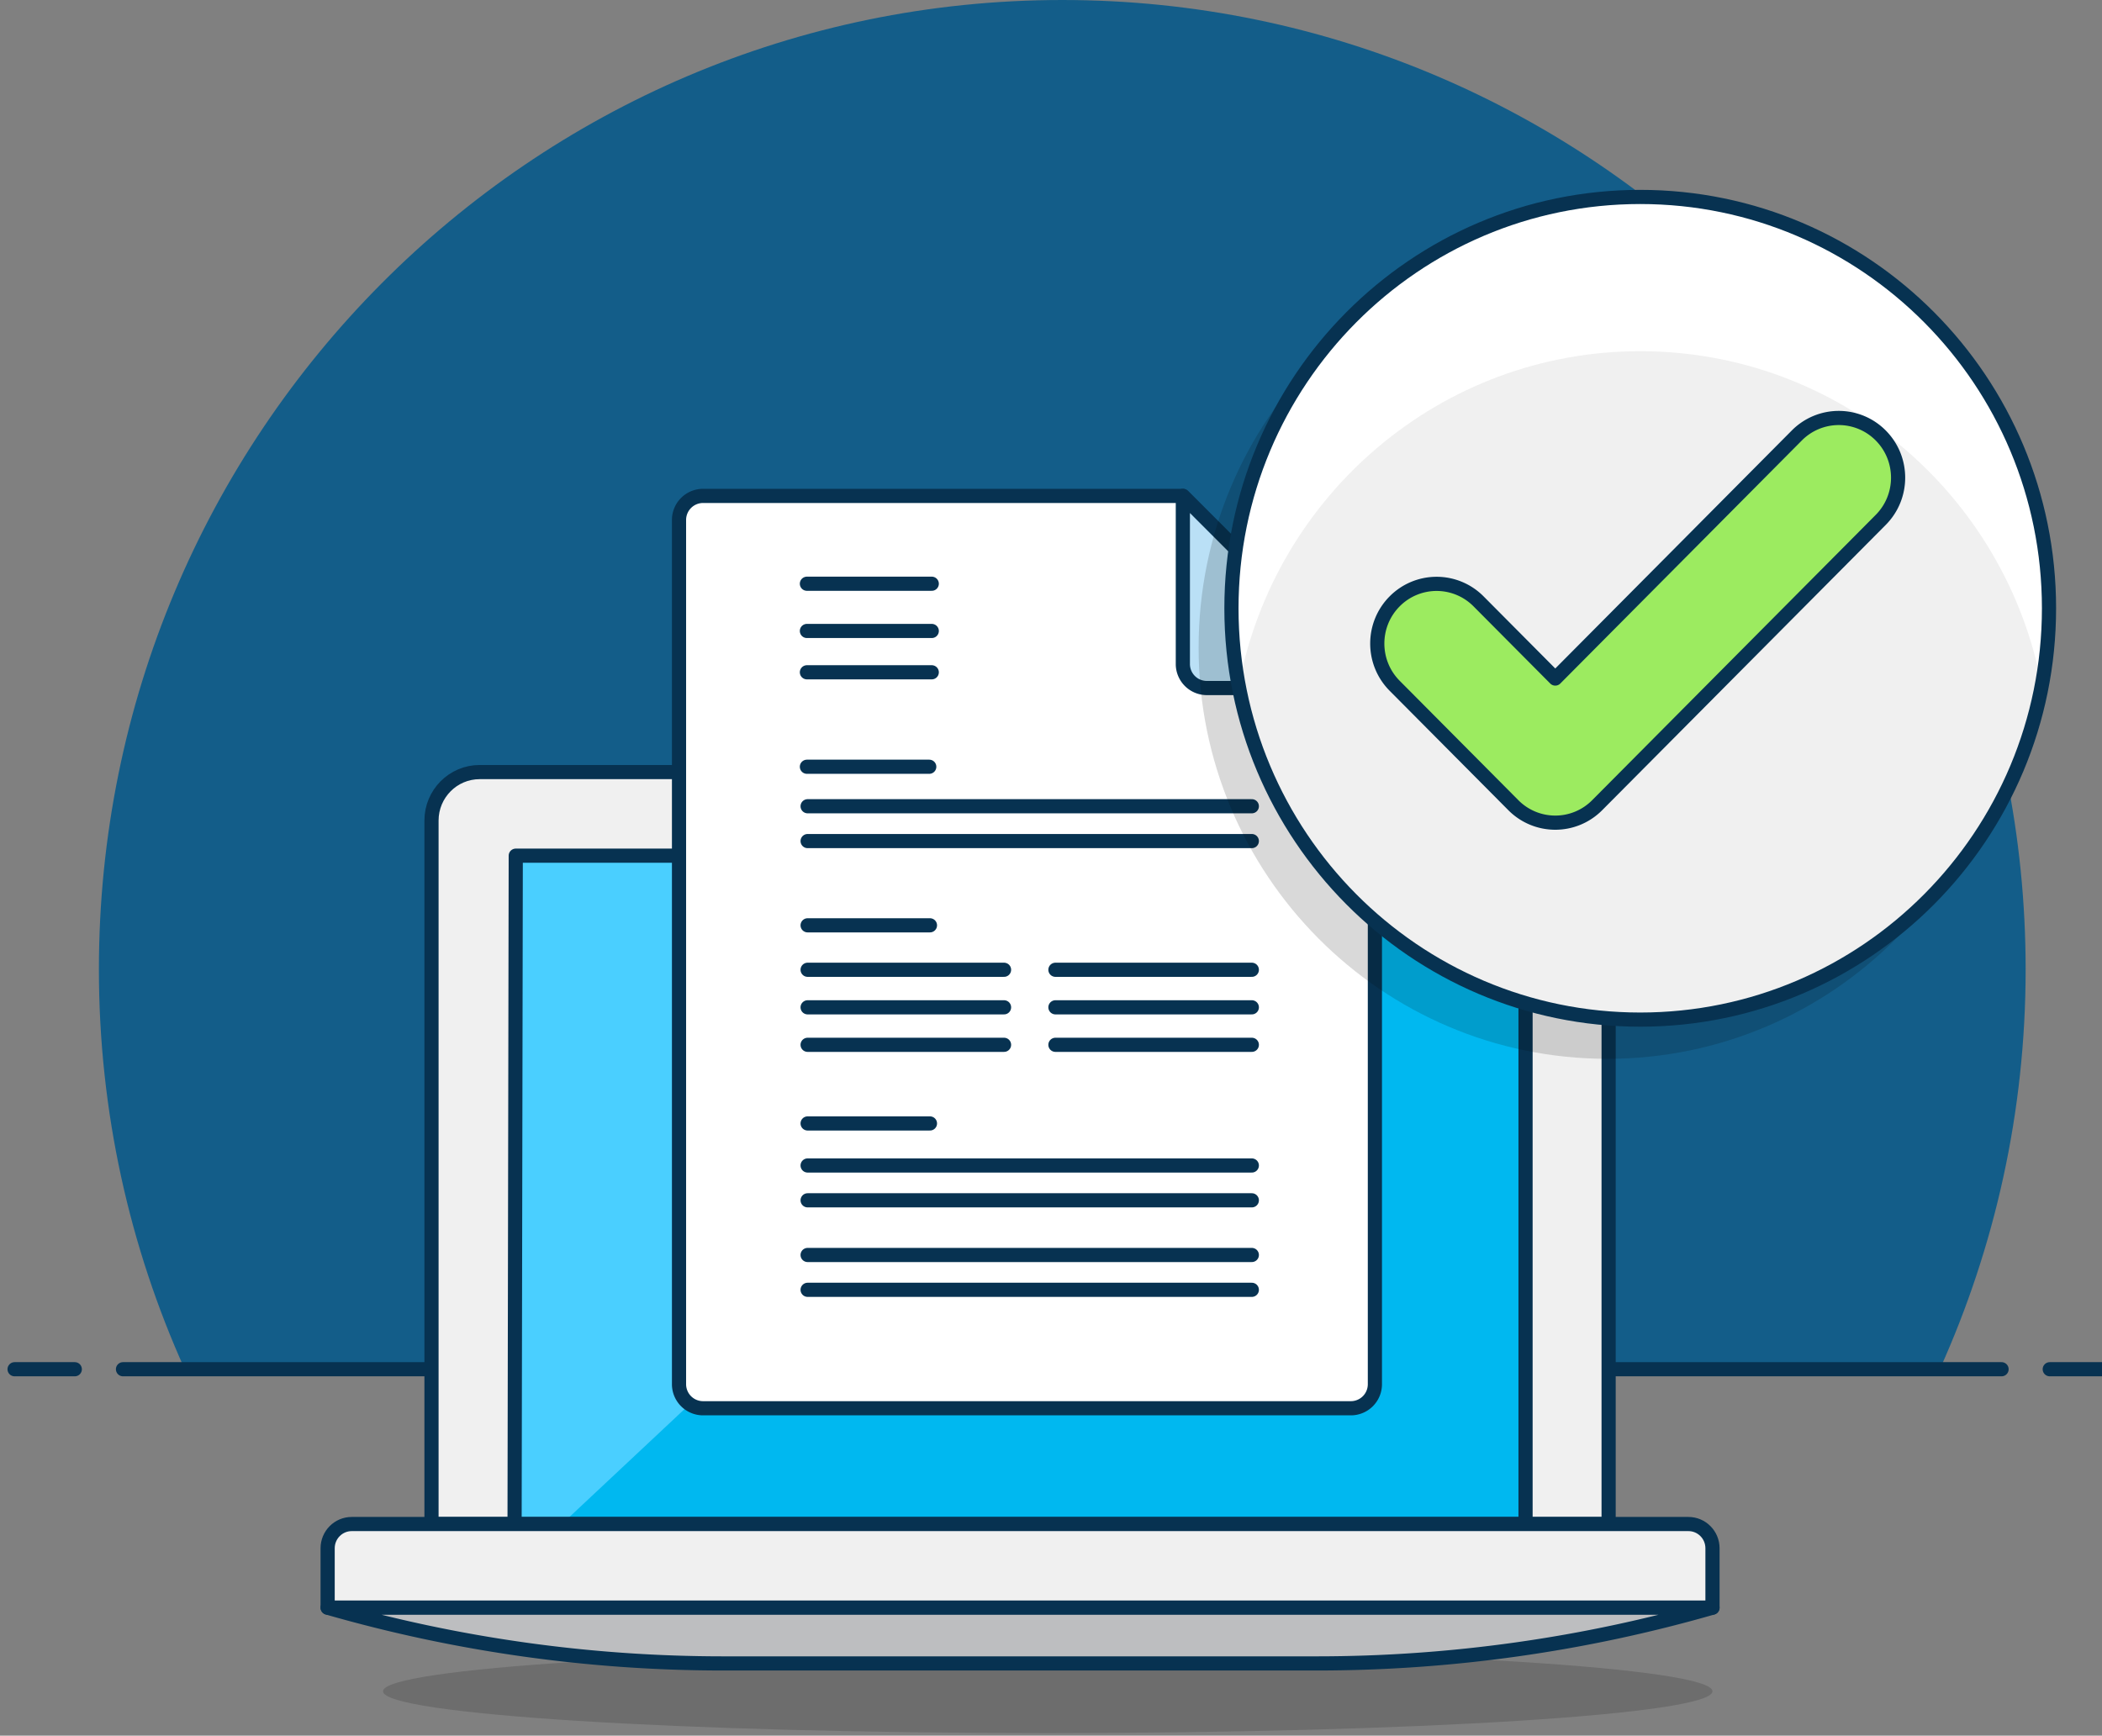 <svg xmlns="http://www.w3.org/2000/svg" width="356" height="294" viewBox="0 0 356 294"><rect x="0" y="0" width="356" height="294" fill="#808080" stroke="none"/><g><g><g><g><path fill="#135d89" d="M343.068 164.2C343.068 73.518 270.018 0 179.91 0S16.75 73.517 16.75 164.2c0 24.159 5.225 47.077 14.537 67.733h297.244c9.312-20.656 14.537-43.574 14.537-67.732"/></g><g><path fill="none" stroke="#073251" stroke-linecap="round" stroke-linejoin="round" stroke-miterlimit="50" stroke-width="2.4" d="M20.83 231.93h318.16"/></g><g><path fill="none" stroke="#073251" stroke-linecap="round" stroke-linejoin="round" stroke-miterlimit="50" stroke-width="2.4" d="M2.47 231.93h10.197"/></g><g><path fill="none" stroke="#073251" stroke-linecap="round" stroke-linejoin="round" stroke-miterlimit="50" stroke-width="2.4" d="M347.15 231.93h10.197"/></g><g><path fill="#f0f0f0" d="M264.282 130.78H81.238c-4.503 0-8.158 3.678-8.158 8.21v119.165h199.36V138.99c0-4.532-3.655-8.21-8.158-8.21"/></g><g><path fill="none" stroke="#073251" stroke-linecap="round" stroke-linejoin="round" stroke-miterlimit="50" stroke-width="2.4" d="M264.282 130.78H81.238c-4.503 0-8.158 3.678-8.158 8.21v119.165h199.36v0V138.99c0-4.532-3.655-8.21-8.158-8.21z"/></g><g><path fill="#00b8f0" d="M258.37 144.94H87.35l-.2 113.212h171.22z"/></g><g><path fill="#4acfff" d="M215.952 144.94L95.165 258.152H87.15l.196-113.212z"/></g><g><path fill="none" stroke="#073251" stroke-linecap="round" stroke-linejoin="round" stroke-miterlimit="50" stroke-width="2.4" d="M258.37 144.94v0H87.35v0l-.2 113.212v0h171.22v0z"/></g><g><g><path fill="#fff" d="M119.038 84h81.323l32.494 32.544v117.92a4.07 4.07 0 0 1-4.075 4.076H119.038A4.074 4.074 0 0 1 115 234.5V88.044A4.075 4.075 0 0 1 119.038 84"/></g><g><path fill="none" stroke="#073251" stroke-linecap="round" stroke-linejoin="round" stroke-miterlimit="50" stroke-width="2.4" d="M119.038 84h81.323v0l32.494 32.544v117.92a4.07 4.07 0 0 1-4.075 4.076H119.038A4.074 4.074 0 0 1 115 234.5V88.044A4.075 4.075 0 0 1 119.038 84z"/></g><g><path fill="#bae0f6" d="M232.857 116.544L200.33 84v28.467a4.07 4.07 0 0 0 4.038 4.077z"/></g><g><path fill="none" stroke="#073251" stroke-linecap="round" stroke-linejoin="round" stroke-miterlimit="50" stroke-width="2.4" d="M232.857 116.544v0L200.33 84v28.467a4.07 4.07 0 0 0 4.038 4.077z"/></g><g><path fill="none" stroke="#073251" stroke-linecap="round" stroke-linejoin="round" stroke-miterlimit="50" stroke-width="2.4" d="M136.66 98.877h21.146"/></g><g><path fill="none" stroke="#073251" stroke-linecap="round" stroke-linejoin="round" stroke-miterlimit="50" stroke-width="2.4" d="M136.66 106.877h21.146"/></g><g><path fill="none" stroke="#073251" stroke-linecap="round" stroke-linejoin="round" stroke-miterlimit="50" stroke-width="2.4" d="M136.66 113.877h21.146"/></g><g><path fill="none" stroke="#073251" stroke-linecap="round" stroke-linejoin="round" stroke-miterlimit="50" stroke-width="2.4" d="M136.66 129.877h20.72"/></g><g><path fill="none" stroke="#073251" stroke-linecap="round" stroke-linejoin="round" stroke-miterlimit="50" stroke-width="2.4" d="M136.78 156.737h20.72"/></g><g><path fill="none" stroke="#073251" stroke-linecap="round" stroke-linejoin="round" stroke-miterlimit="50" stroke-width="2.4" d="M136.78 136.567h75.232"/></g><g><path fill="none" stroke="#073251" stroke-linecap="round" stroke-linejoin="round" stroke-miterlimit="50" stroke-width="2.4" d="M136.78 142.467h75.232"/></g><g><path fill="none" stroke="#073251" stroke-linecap="round" stroke-linejoin="round" stroke-miterlimit="50" stroke-width="2.4" d="M136.78 190.297h20.72"/></g><g><path fill="none" stroke="#073251" stroke-linecap="round" stroke-linejoin="round" stroke-miterlimit="50" stroke-width="2.4" d="M136.78 197.417h75.232"/></g><g><path fill="none" stroke="#073251" stroke-linecap="round" stroke-linejoin="round" stroke-miterlimit="50" stroke-width="2.4" d="M136.78 203.317h75.232"/></g><g><path fill="none" stroke="#073251" stroke-linecap="round" stroke-linejoin="round" stroke-miterlimit="50" stroke-width="2.4" d="M136.78 212.577h75.232"/></g><g><path fill="none" stroke="#073251" stroke-linecap="round" stroke-linejoin="round" stroke-miterlimit="50" stroke-width="2.4" d="M136.78 218.477h75.232"/></g><g><path fill="none" stroke="#073251" stroke-linecap="round" stroke-linejoin="round" stroke-miterlimit="50" stroke-width="2.4" d="M136.78 164.267h33.267"/></g><g><path fill="none" stroke="#073251" stroke-linecap="round" stroke-linejoin="round" stroke-miterlimit="50" stroke-width="2.4" d="M178.75 164.267h33.263"/></g><g><path fill="none" stroke="#073251" stroke-linecap="round" stroke-linejoin="round" stroke-miterlimit="50" stroke-width="2.4" d="M136.78 170.627h33.267"/></g><g><path fill="none" stroke="#073251" stroke-linecap="round" stroke-linejoin="round" stroke-miterlimit="50" stroke-width="2.4" d="M178.75 170.627h33.263"/></g><g><path fill="none" stroke="#073251" stroke-linecap="round" stroke-linejoin="round" stroke-miterlimit="50" stroke-width="2.4" d="M136.78 176.977h33.267"/></g><g><path fill="none" stroke="#073251" stroke-linecap="round" stroke-linejoin="round" stroke-miterlimit="50" stroke-width="2.4" d="M178.75 176.977h33.263"/></g></g><g opacity=".15"><path fill="#020202" d="M290.03 286.481c0 3.912-50.4 7.081-112.58 7.081-62.176 0-112.58-3.169-112.58-7.08 0-3.913 50.404-7.082 112.58-7.082 62.18 0 112.58 3.17 112.58 7.081"/></g><g><path fill="#f0f0f0" d="M290.031 272.312H55.49v-10.057c0-2.266 1.827-4.105 4.079-4.105h226.383c2.256 0 4.08 1.839 4.08 4.105z"/></g><g><path fill="none" stroke="#073251" stroke-linecap="round" stroke-linejoin="round" stroke-miterlimit="50" stroke-width="2.4" d="M290.031 272.312v0H55.49v0-10.057c0-2.266 1.827-4.105 4.079-4.105h226.383c2.256 0 4.08 1.839 4.08 4.105z"/></g><g><path fill="#bdbec0" d="M290.031 272.32a242.34 242.34 0 0 1-66.985 9.442H122.475c-22.655 0-45.2-3.178-66.985-9.442z"/></g><g><path fill="none" stroke="#073251" stroke-linecap="round" stroke-linejoin="round" stroke-miterlimit="50" stroke-width="2.4" d="M290.031 272.32a242.34 242.34 0 0 1-66.985 9.442H122.475c-22.655 0-45.2-3.178-66.985-9.442v0h234.541v0z"/></g><g opacity=".15"><path fill="#020202" d="M341.465 109.674c0 38.48-30.996 69.675-69.232 69.675-38.237 0-69.233-31.194-69.233-69.675C203 71.194 233.996 40 272.233 40c38.236 0 69.232 31.194 69.232 69.674"/></g><g><path fill="#f0f0f0" d="M347.025 103.034c0 38.48-30.996 69.675-69.232 69.675-38.237 0-69.233-31.194-69.233-69.675 0-38.48 30.996-69.674 69.233-69.674 38.236 0 69.232 31.194 69.232 69.674"/></g><g><path fill="#fff" d="M277.797 59.488c33.794 0 61.894 24.384 67.972 56.613.8-4.237 1.26-8.596 1.26-13.067 0-38.48-30.996-69.674-69.232-69.674-38.237 0-69.237 31.194-69.237 69.674 0 4.47.46 8.83 1.26 13.067 6.082-32.229 34.182-56.613 67.977-56.613"/></g><g><path fill="none" stroke="#073251" stroke-linecap="round" stroke-linejoin="round" stroke-miterlimit="50" stroke-width="2.4" d="M347.025 103.034c0 38.48-30.996 69.675-69.232 69.675-38.237 0-69.233-31.194-69.233-69.675 0-38.48 30.996-69.674 69.233-69.674 38.236 0 69.232 31.194 69.232 69.674z"/></g><g><path fill="#9ceb60" d="M263.406 139.348a9.984 9.984 0 0 1-7.106-2.964l-20.097-20.222c-3.924-3.953-3.924-10.352 0-14.301a10 10 0 0 1 14.207 0l12.996 13.074 40.908-41.173a10.004 10.004 0 0 1 14.211 0c3.924 3.953 3.924 10.349 0 14.302l-48.018 48.32a9.981 9.981 0 0 1-7.101 2.964"/></g><g><path fill="none" stroke="#073251" stroke-linecap="round" stroke-linejoin="round" stroke-miterlimit="50" stroke-width="2.4" d="M263.406 139.348a9.984 9.984 0 0 1-7.106-2.964l-20.097-20.222c-3.924-3.953-3.924-10.352 0-14.301a10 10 0 0 1 14.207 0l12.996 13.074v0l40.908-41.173a10.004 10.004 0 0 1 14.211 0c3.924 3.953 3.924 10.349 0 14.302l-48.018 48.32a9.981 9.981 0 0 1-7.101 2.964z"/></g></g></g></g></svg>
